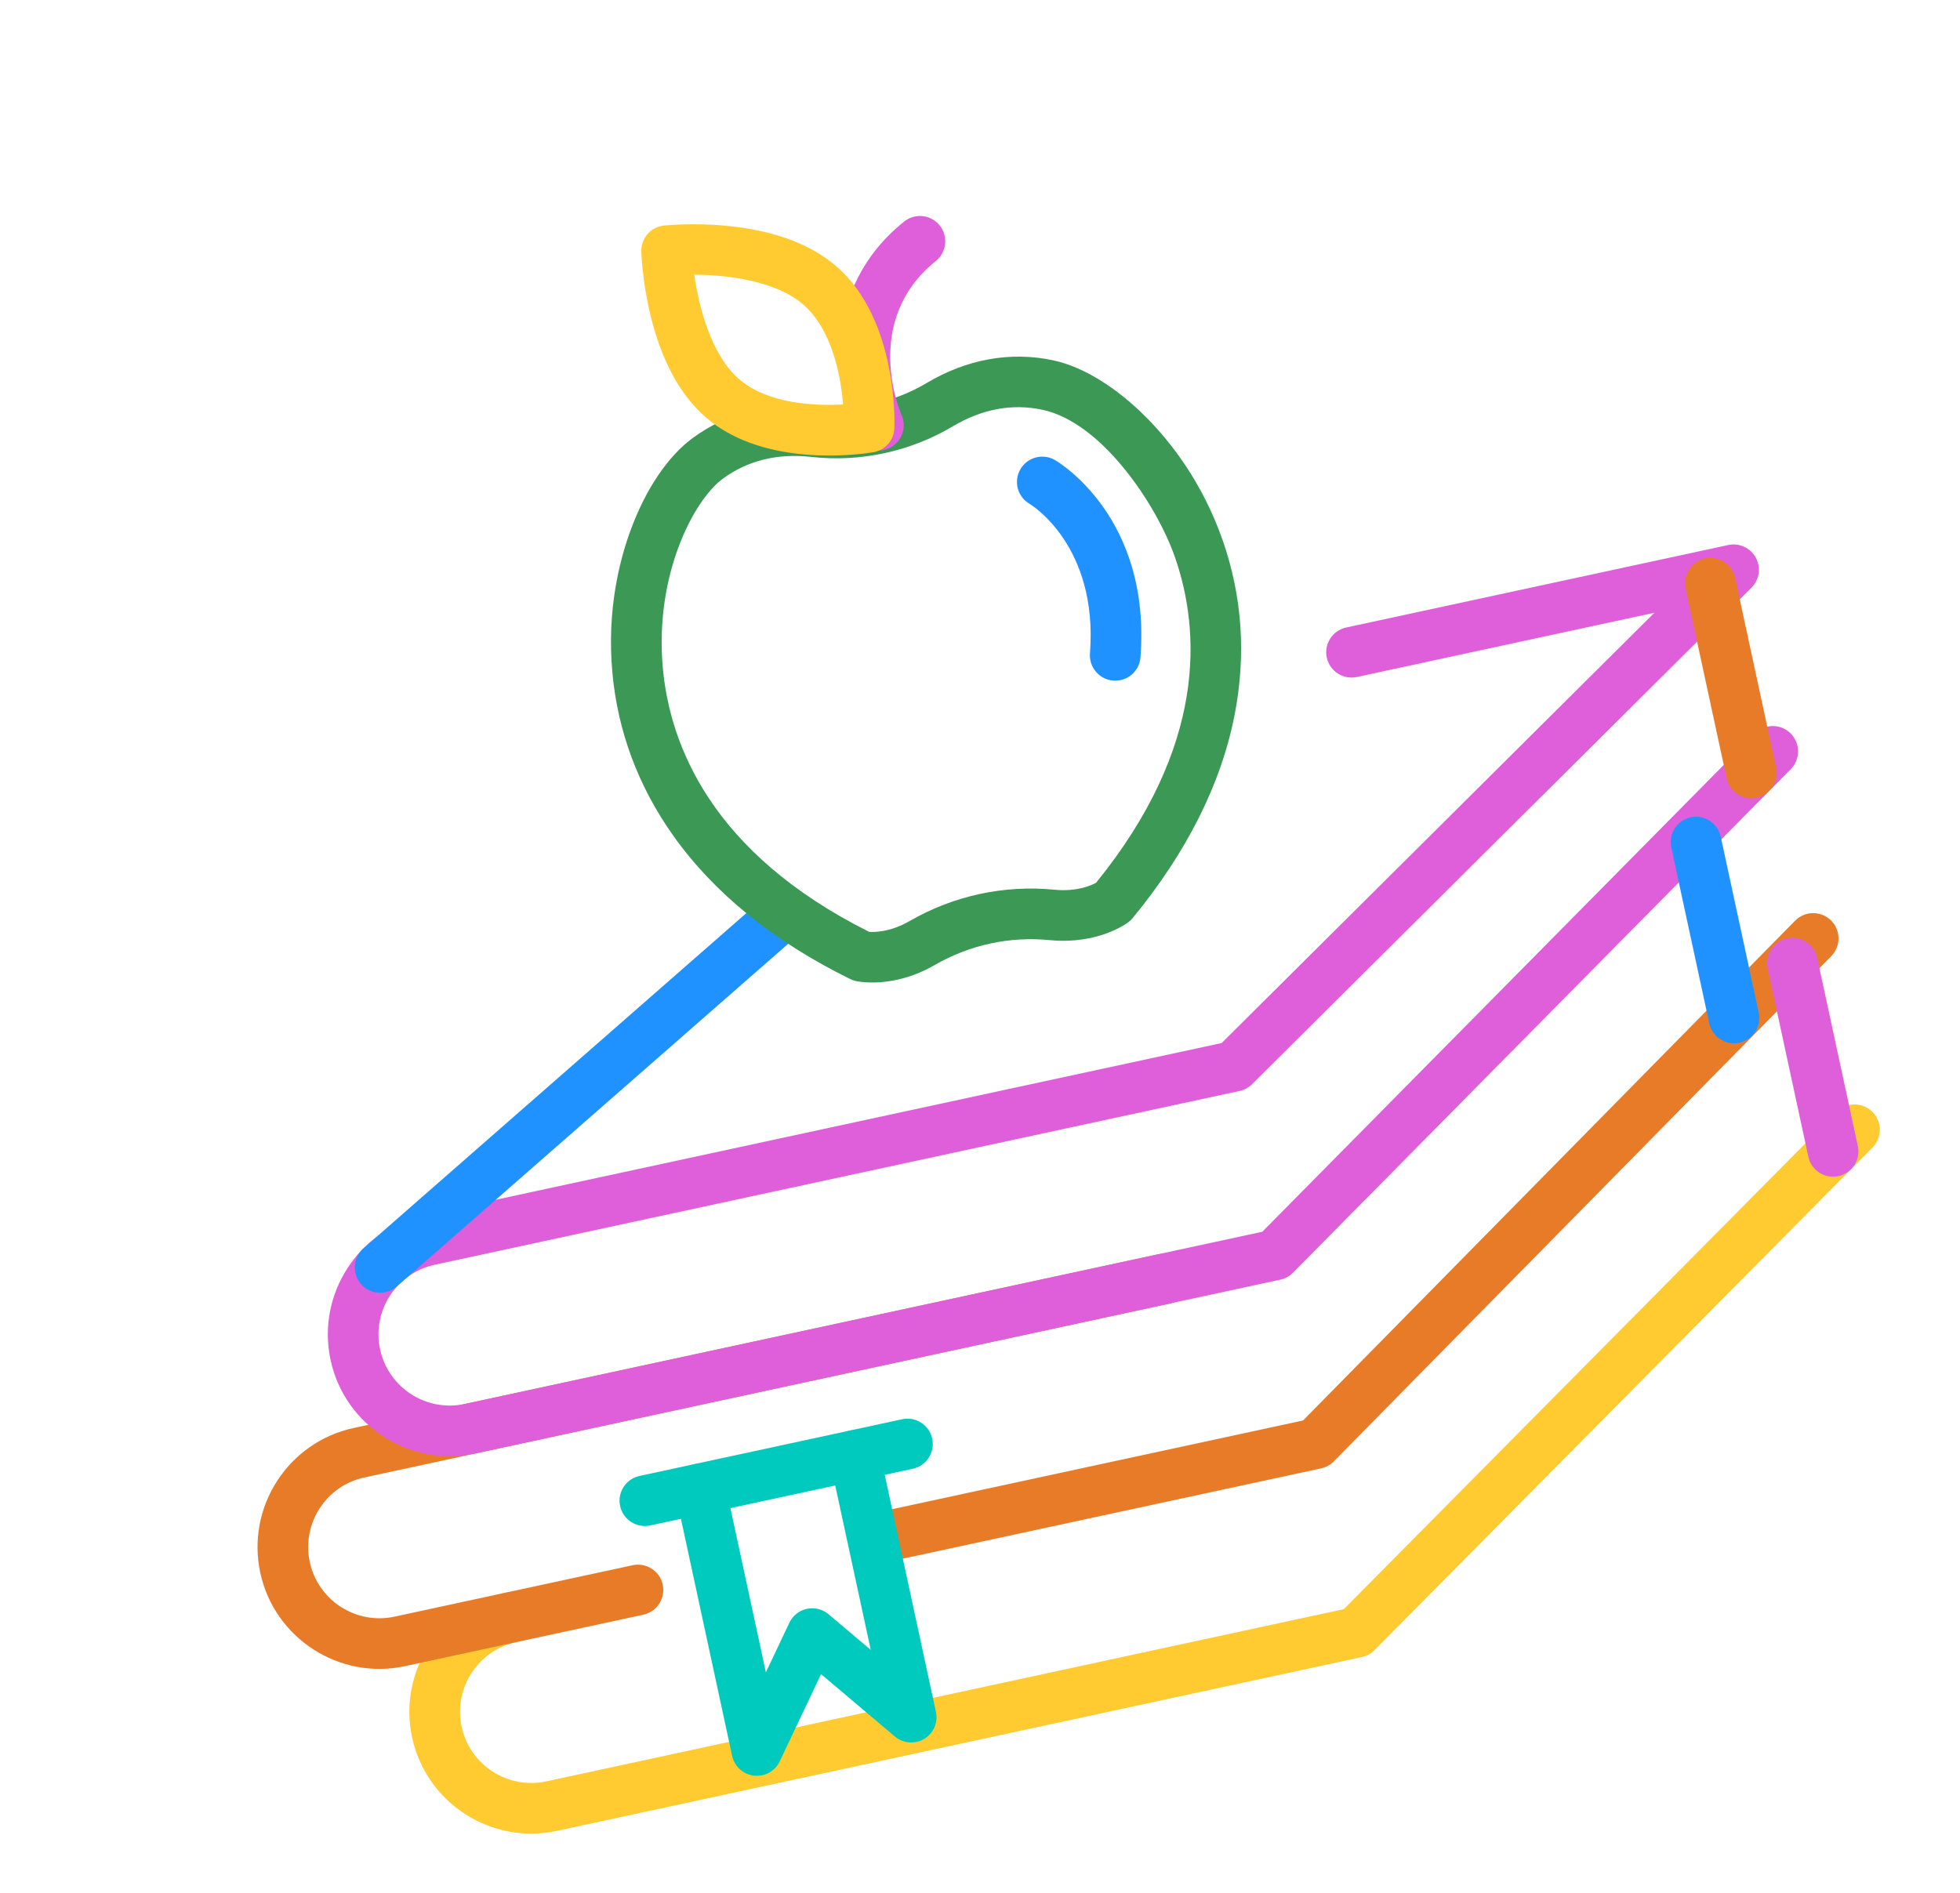 <svg xmlns="http://www.w3.org/2000/svg" width="117" height="113" viewBox="0 0 117 113" fill="none"><path d="M81.295 98.934L33.245 109.311C29.324 110.158 25.446 107.656 24.6 103.737C23.753 99.817 26.255 95.938 30.174 95.091C30.989 94.915 31.794 95.434 31.97 96.249C32.146 97.065 31.628 97.869 30.812 98.046C28.52 98.541 27.059 100.808 27.554 103.099C28.049 105.389 30.316 106.851 32.607 106.357L80.218 96.075L109.627 66.39C110.214 65.797 111.172 65.792 111.765 66.379C112.357 66.967 112.362 67.924 111.775 68.517L82.048 98.52C81.842 98.728 81.58 98.873 81.295 98.934Z" fill="#FFCB31"></path><path d="M78.862 87.669L53.245 93.201C52.429 93.377 51.624 92.858 51.448 92.043C51.272 91.228 51.791 90.423 52.606 90.247L77.783 84.81L107.158 54.969C107.743 54.375 108.7 54.366 109.297 54.952C109.891 55.537 109.899 56.494 109.313 57.089L79.621 87.251C79.415 87.461 79.151 87.606 78.864 87.668L78.862 87.669Z" fill="#E87B28"></path><path d="M38.403 96.406L24.183 99.477C20.261 100.324 16.384 97.822 15.537 93.903C14.691 89.984 17.193 86.104 21.112 85.258L69.162 74.881C69.977 74.705 70.782 75.224 70.958 76.039C71.134 76.855 70.615 77.659 69.8 77.835L21.75 88.212C19.457 88.707 17.997 90.974 18.492 93.265C18.986 95.555 21.254 97.018 23.545 96.523L37.764 93.452C38.58 93.276 39.385 93.795 39.561 94.61C39.737 95.426 39.218 96.231 38.403 96.406Z" fill="#E87B28"></path><path d="M76.429 76.402L28.379 86.778C24.458 87.625 20.58 85.123 19.734 81.204C18.887 77.284 21.389 73.405 25.308 72.558L72.925 62.275L98.758 36.584L80.998 40.419C80.182 40.596 79.377 40.077 79.201 39.261C79.025 38.446 79.544 37.641 80.36 37.465L103.162 32.541C103.818 32.399 104.489 32.708 104.81 33.296C105.131 33.886 105.023 34.617 104.547 35.089L74.743 64.73C74.537 64.933 74.279 65.075 73.996 65.136L25.946 75.513C23.654 76.008 22.193 78.275 22.688 80.566C23.183 82.856 25.45 84.319 27.741 83.824L75.352 73.542L104.748 43.798C105.335 43.205 106.293 43.198 106.885 43.785C107.478 44.373 107.485 45.33 106.897 45.923L77.184 75.987C76.978 76.196 76.716 76.34 76.429 76.402Z" fill="#DE5FD9"></path><path d="M23.01 77.148C22.49 77.261 21.926 77.096 21.551 76.668C21.002 76.04 21.065 75.084 21.693 74.534L45.374 53.797C46.002 53.248 46.958 53.311 47.508 53.939C48.057 54.566 47.994 55.522 47.366 56.072L23.684 76.809C23.485 76.984 23.252 77.096 23.01 77.148Z" fill="#2092FF"></path><path d="M104.865 47.63C104.05 47.806 103.245 47.287 103.069 46.471L100.622 35.139C100.445 34.324 100.964 33.519 101.78 33.343C102.595 33.167 103.4 33.686 103.576 34.501L106.023 45.834C106.199 46.649 105.68 47.453 104.865 47.63Z" fill="#E87B28"></path><path d="M103.829 62.258C103.013 62.434 102.209 61.915 102.033 61.1L99.764 50.594C99.588 49.779 100.107 48.974 100.922 48.798C101.737 48.622 102.542 49.141 102.718 49.956L104.987 60.462C105.163 61.277 104.644 62.082 103.829 62.258Z" fill="#2092FF"></path><path d="M109.744 70.222C108.928 70.398 108.124 69.879 107.948 69.064L105.52 57.824C105.344 57.008 105.863 56.203 106.678 56.027C107.494 55.851 108.299 56.37 108.475 57.186L110.902 68.425C111.078 69.241 110.559 70.046 109.744 70.222Z" fill="#DE5FD9"></path><path d="M55.119 103.736C55.007 103.803 54.887 103.854 54.764 103.887L54.692 103.903C54.272 103.993 53.823 103.89 53.484 103.602L53.484 103.602L49.076 99.876L48.976 99.792L48.92 99.91L46.456 105.117C46.197 105.664 45.62 105.985 45.02 105.916C44.42 105.848 43.93 105.403 43.802 104.813L40.427 89.183C40.263 88.422 40.747 87.671 41.508 87.507C42.269 87.343 43.02 87.827 43.184 88.588L45.62 99.867L45.683 100.157L45.81 99.889L47.211 96.929L47.211 96.929C47.399 96.533 47.758 96.248 48.187 96.155C48.615 96.062 49.06 96.174 49.395 96.456L51.914 98.585L52.14 98.776L52.077 98.487L49.638 87.194C49.474 86.433 49.958 85.682 50.719 85.518C51.48 85.353 52.231 85.838 52.396 86.599L55.771 102.229C55.898 102.819 55.637 103.424 55.119 103.736Z" fill="#00CABD" stroke="#00CABD" stroke-width="0.201"></path><path d="M54.489 87.691L38.814 91.076C37.998 91.252 37.194 90.733 37.017 89.918C36.841 89.103 37.36 88.298 38.176 88.122L53.851 84.737C54.666 84.561 55.471 85.08 55.647 85.895C55.823 86.71 55.304 87.515 54.489 87.691Z" fill="#00CABD"></path><path d="M53.526 58.502C52.072 58.816 51.067 58.569 51.052 58.566C50.951 58.54 50.853 58.504 50.76 58.458C46.18 56.206 42.625 53.326 40.192 49.897C38.092 46.937 36.866 43.648 36.552 40.121C36.223 36.463 36.967 33.491 37.648 31.643C38.547 29.2 39.86 27.253 41.343 26.158C43.43 24.619 45.998 23.969 48.774 24.281C51.037 24.534 53.359 24.033 55.315 22.868C57.713 21.439 60.322 20.971 62.859 21.511C64.661 21.895 66.661 23.129 68.488 24.983C69.871 26.385 71.773 28.786 72.985 32.253C74.153 35.596 74.393 39.098 73.703 42.66C72.902 46.787 70.852 50.876 67.609 54.819C67.529 54.915 67.439 55.002 67.337 55.076C67.154 55.21 65.474 56.383 62.732 56.136L62.657 56.13C60.263 55.898 57.898 56.409 55.815 57.607L55.743 57.648C54.946 58.1 54.19 58.358 53.528 58.501L53.526 58.502ZM51.874 55.636C52.226 55.661 53.142 55.647 54.255 55.015L54.308 54.985C56.938 53.473 59.926 52.828 62.947 53.12L62.999 53.125C64.278 53.24 65.118 52.875 65.428 52.707C72.067 44.525 71.656 37.617 70.131 33.249C69.051 30.157 65.793 25.225 62.227 24.465C60.423 24.08 58.618 24.416 56.861 25.464C54.342 26.962 51.35 27.608 48.439 27.282C46.407 27.053 44.622 27.494 43.139 28.588C41.406 29.867 39.071 34.329 39.564 39.85C39.976 44.459 42.454 50.92 51.878 55.633L51.874 55.636Z" fill="#3C9955"></path><path d="M52.753 26.866C52.072 27.013 51.357 26.671 51.057 26.01C49.862 23.358 48.931 17.273 53.97 13.229C54.622 12.707 55.572 12.811 56.094 13.461C56.615 14.111 56.512 15.063 55.862 15.585C51.369 19.19 53.788 24.711 53.813 24.768C54.157 25.528 53.818 26.424 53.057 26.765C52.957 26.81 52.855 26.844 52.753 26.866Z" fill="#DE5FD9"></path><path d="M52.2 26.985C52.182 26.989 52.165 26.993 52.147 26.997C51.889 27.042 45.778 28.096 42.118 24.906C40.567 23.553 39.449 21.459 38.798 18.683C38.332 16.699 38.283 15.079 38.281 15.012C38.26 14.225 38.844 13.552 39.626 13.468C39.694 13.459 41.306 13.289 43.332 13.48C46.173 13.746 48.4 14.57 49.951 15.924C53.613 19.115 53.401 25.312 53.39 25.574C53.362 26.265 52.87 26.843 52.199 26.988L52.2 26.985ZM41.441 16.403C41.719 18.34 42.455 21.187 44.106 22.626C45.838 24.136 48.682 24.239 50.326 24.15C50.288 23.686 50.224 23.131 50.107 22.535C49.843 21.178 49.257 19.324 47.967 18.197C46.306 16.75 43.394 16.41 41.442 16.401L41.441 16.403Z" fill="#FFCB31"></path><path d="M66.89 40.605C66.75 40.635 66.604 40.646 66.456 40.635C65.624 40.572 65.001 39.844 65.064 39.012C65.562 32.537 61.5 30.106 61.46 30.082C60.736 29.663 60.492 28.739 60.911 28.017C61.33 27.294 62.254 27.049 62.975 27.468C63.211 27.605 68.721 30.897 68.079 39.246C68.026 39.929 67.529 40.469 66.893 40.607L66.89 40.605Z" fill="#2092FF"></path></svg>